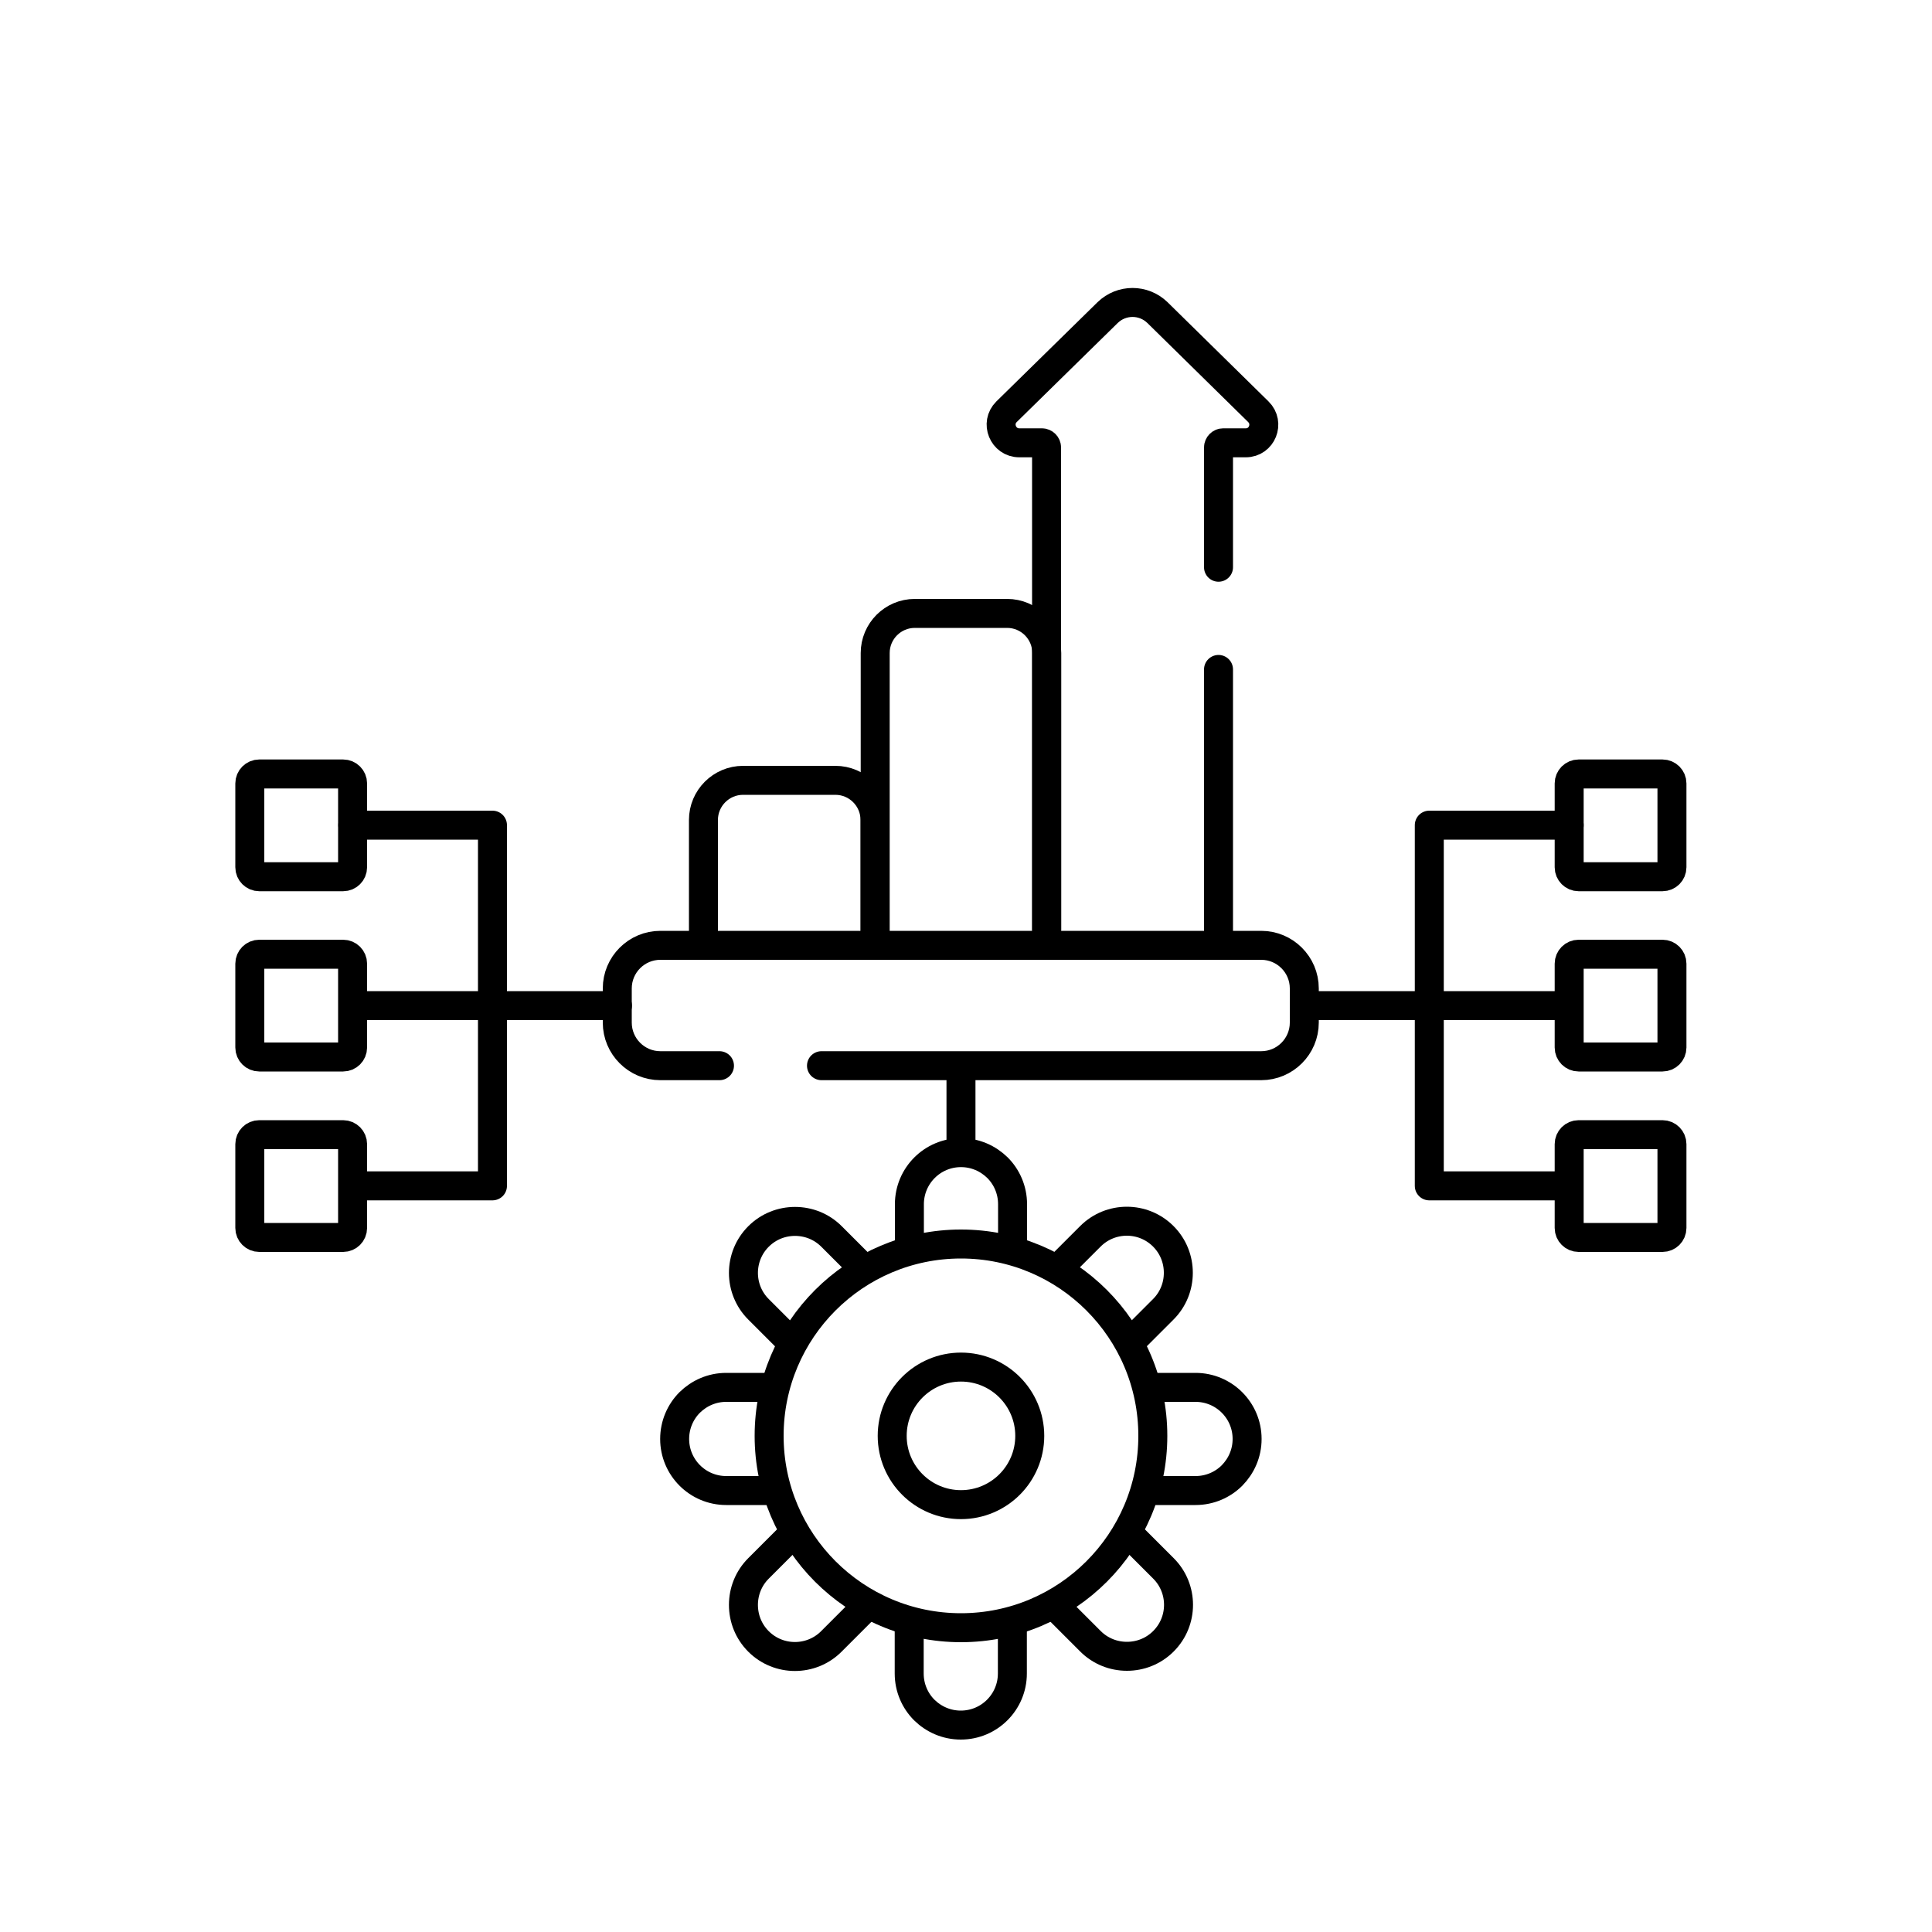 <svg xmlns="http://www.w3.org/2000/svg" id="Layer_1" data-name="Layer 1" viewBox="0 0 100 100"><defs><style>      .cls-1 {        fill: none;        stroke: #000;        stroke-linecap: round;        stroke-linejoin: round;        stroke-width: 1.5px;      }    </style></defs><g><path class="cls-1" d="M47.07,64.61v-2.28c0-1.47,1.19-2.67,2.67-2.67.74,0,1.4.3,1.89.78.48.48.78,1.15.78,1.89v2.28"></path><path class="cls-1" d="M52.4,84.04v2.58c0,1.47-1.19,2.67-2.67,2.67-.74,0-1.4-.3-1.89-.78-.48-.48-.78-1.15-.78-1.89v-2.58"></path></g><g><path class="cls-1" d="M40.93,69.44l-1.67-1.67c-1.04-1.04-1.04-2.73,0-3.77.52-.52,1.2-.78,1.89-.78s1.37.26,1.89.78l1.63,1.63"></path><path class="cls-1" d="M58.44,79.4l1.78,1.78c1.04,1.04,1.04,2.73,0,3.77-.52.52-1.2.78-1.89.78s-1.37-.26-1.89-.78l-1.82-1.82"></path></g><g><path class="cls-1" d="M39.98,71.81h-2.39c-.74,0-1.4.3-1.89.78-.48.48-.78,1.15-.78,1.89,0,1.47,1.19,2.67,2.67,2.67h2.47"></path><path class="cls-1" d="M59.49,71.81h2.39c1.47,0,2.67,1.19,2.67,2.67,0,.74-.3,1.4-.78,1.89-.48.48-1.15.78-1.89.78h-2.47"></path></g><g><path class="cls-1" d="M41.04,79.4l-1.78,1.78c-.52.52-.78,1.2-.78,1.89s.26,1.37.78,1.89c1.04,1.04,2.73,1.04,3.77,0l1.82-1.82"></path><path class="cls-1" d="M54.81,65.62l1.63-1.63c1.04-1.04,2.73-1.04,3.77,0,.52.52.78,1.2.78,1.89s-.26,1.37-.78,1.89l-1.67,1.67"></path></g><circle class="cls-1" cx="49.74" cy="74.32" r="9.93"></circle><circle class="cls-1" cx="49.74" cy="74.32" r="3.56"></circle><path class="cls-1" d="M45.29,48.55h0v-6.11c0-1.13-.92-2.05-2.05-2.05h-4.78c-1.13,0-2.05.92-2.05,2.05v6.35"></path><path class="cls-1" d="M54.18,48.12v-14.32c0-1.13-.92-2.05-2.05-2.05h-4.78c-1.13,0-2.05.92-2.05,2.05v14.71h0"></path><path class="cls-1" d="M63.07,29.36v-6.2c0-.13.11-.24.24-.24h1.17c.84,0,1.25-1.02.65-1.61l-5.22-5.13c-.72-.7-1.86-.7-2.58,0l-5.23,5.13c-.6.59-.18,1.61.66,1.61h1.17c.13,0,.24.11.24.24v25.22"></path><line class="cls-1" x1="63.07" y1="48.79" x2="63.07" y2="34.65"></line><path class="cls-1" d="M37.24,55.16h-3.06c-1.23,0-2.23-1-2.23-2.23v-1.77c0-1.23,1-2.23,2.23-2.23h31.1c1.23,0,2.23,1,2.23,2.23v1.77c0,1.23-1,2.23-2.23,2.23h-22.76"></path><path class="cls-1" d="M17.76,45.38h-4.34c-.27,0-.49-.22-.49-.49v-4.34c0-.27.22-.49.49-.49h4.34c.27,0,.49.22.49.49v4.34c0,.27-.22.49-.49.49Z"></path><path class="cls-1" d="M17.76,54.71h-4.34c-.27,0-.49-.22-.49-.49v-4.34c0-.27.22-.49.49-.49h4.34c.27,0,.49.22.49.49v4.34c0,.27-.22.49-.49.49Z"></path><path class="cls-1" d="M17.76,64.05h-4.34c-.27,0-.49-.22-.49-.49v-4.34c0-.27.22-.49.49-.49h4.34c.27,0,.49.22.49.49v4.34c0,.27-.22.49-.49.49Z"></path><polyline class="cls-1" points="18.26 42.71 25.49 42.71 25.49 61.38 18.58 61.38"></polyline><line class="cls-1" x1="18.73" y1="52.05" x2="31.96" y2="52.05"></line><path class="cls-1" d="M81.71,45.38h4.34c.27,0,.49-.22.49-.49v-4.34c0-.27-.22-.49-.49-.49h-4.34c-.27,0-.49.22-.49.49v4.34c0,.27.22.49.49.49Z"></path><path class="cls-1" d="M81.71,54.71h4.34c.27,0,.49-.22.49-.49v-4.34c0-.27-.22-.49-.49-.49h-4.34c-.27,0-.49.22-.49.49v4.34c0,.27.22.49.49.49Z"></path><path class="cls-1" d="M81.71,64.05h4.34c.27,0,.49-.22.49-.49v-4.34c0-.27-.22-.49-.49-.49h-4.34c-.27,0-.49.22-.49.49v4.34c0,.27.22.49.49.49Z"></path><polyline class="cls-1" points="81.22 42.71 73.98 42.71 73.98 61.38 80.9 61.38"></polyline><line class="cls-1" x1="80.75" y1="52.05" x2="67.51" y2="52.05"></line><line class="cls-1" x1="49.74" y1="55.34" x2="49.74" y2="59.29"></line></svg>